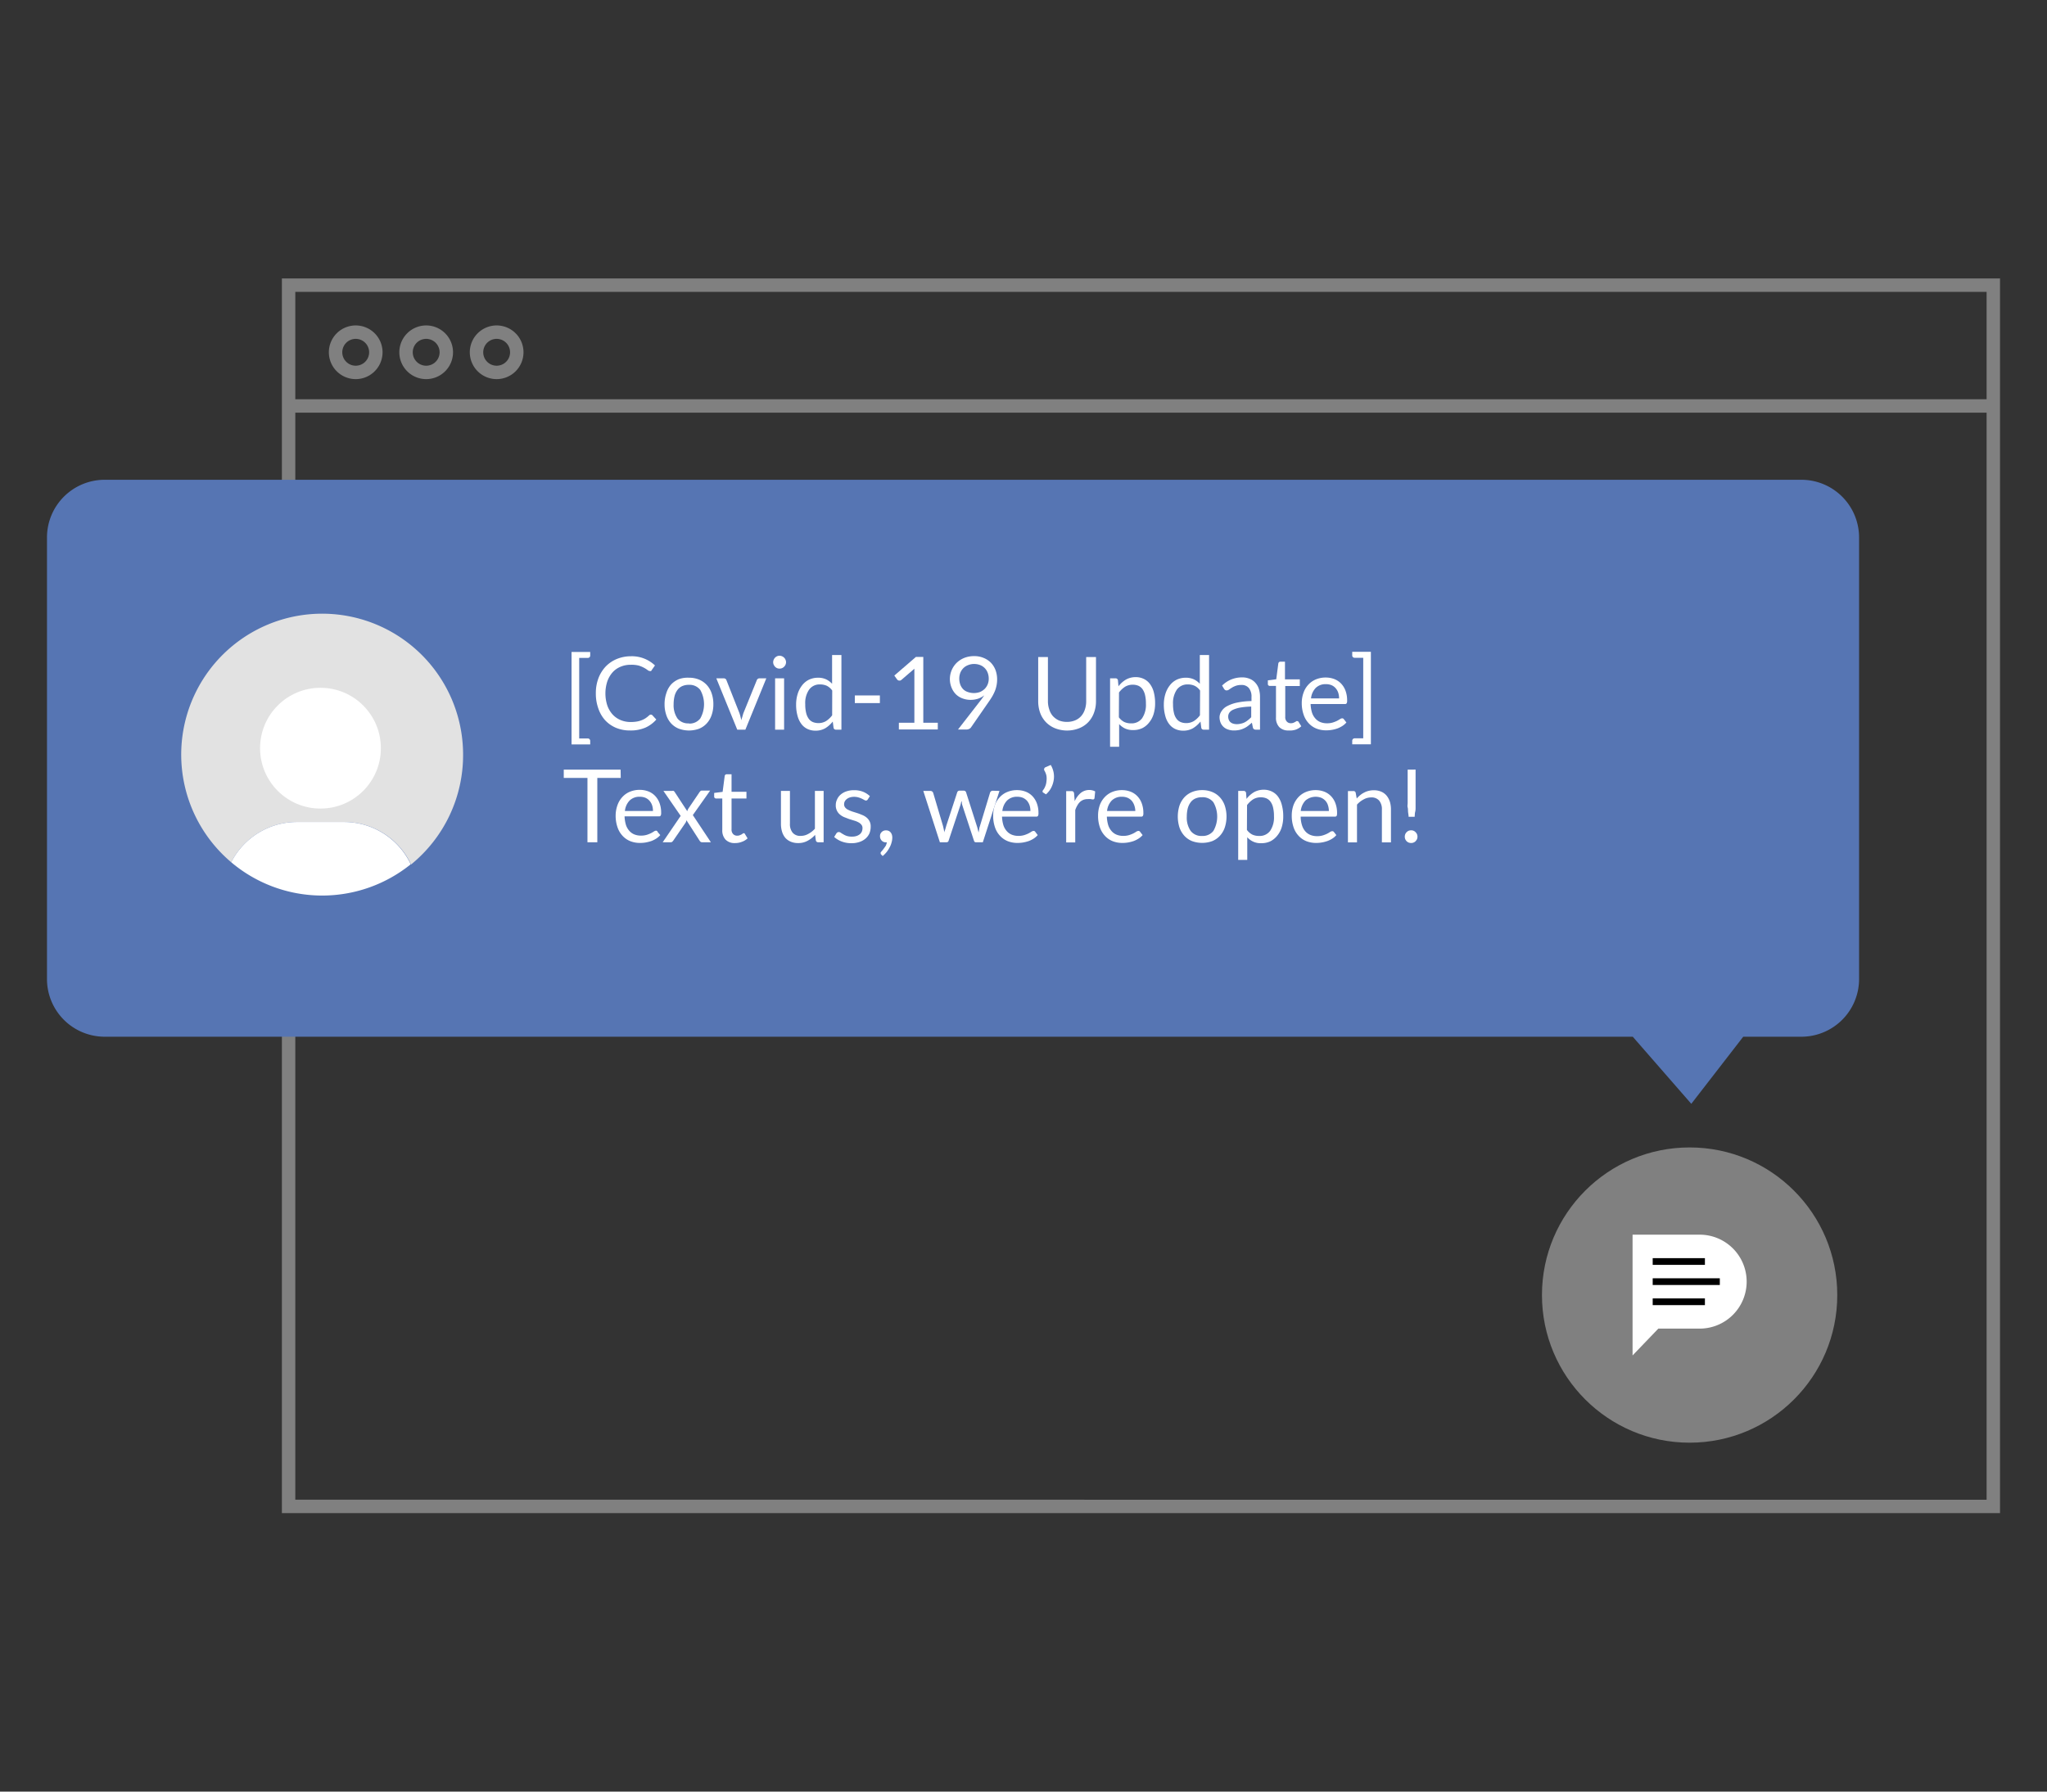<svg id="Layer_1" data-name="Layer 1" xmlns="http://www.w3.org/2000/svg" viewBox="0 0 305 267"><rect x="0" y="0" width="305" height="267" fill="#333333" stroke="none"/><defs><style>.cls-1{fill:gray;}.cls-2{fill:#5675b3;}.cls-3{isolation:isolate;}.cls-4{fill:#fff;}.cls-5{fill:#e2e2e2;}</style></defs><path class="cls-1" d="M298,225.5H42V41.5H298Zm-254-2H296V43.5H44Z"/><rect class="cls-1" x="43" y="59.5" width="254" height="2"/><path class="cls-2" d="M268.4,71.5H15.6A8.6,8.6,0,0,0,7,80.1H7v65.8a8.6,8.6,0,0,0,8.6,8.6H243.28l8.72,10,7.74-10h8.66a8.6,8.6,0,0,0,8.6-8.6V80.1A8.6,8.6,0,0,0,268.4,71.5Z"/><path class="cls-1" d="M53,56.5a4,4,0,1,1,4-4A4,4,0,0,1,53,56.5Zm0-6a2,2,0,1,0,2,2A2,2,0,0,0,53,50.5Z"/><path class="cls-1" d="M63.5,56.5a4,4,0,1,1,4-4A4,4,0,0,1,63.5,56.5Zm0-6a2,2,0,1,0,2,2A2,2,0,0,0,63.5,50.5Z"/><path class="cls-1" d="M74,56.5a4,4,0,1,1,4-4A4,4,0,0,1,74,56.5Zm0-6a2,2,0,1,0,2,2A2,2,0,0,0,74,50.5Z"/><g class="cls-3"><g class="cls-3"><path class="cls-4" d="M86.3,98.05v12h1.27a.36.36,0,0,1,.37.36v.53H85.16V97.16h2.78v.53a.35.35,0,0,1-.1.26.41.41,0,0,1-.27.1Z"/></g><g class="cls-3"><path class="cls-4" d="M97,106.5a.3.3,0,0,1,.21.1l.58.63a4.79,4.79,0,0,1-1.61,1.2,5.52,5.52,0,0,1-2.3.43,5.36,5.36,0,0,1-2.11-.4,4.67,4.67,0,0,1-1.62-1.14,5,5,0,0,1-1-1.74,6.48,6.48,0,0,1-.37-2.25,6.24,6.24,0,0,1,.38-2.24,5.27,5.27,0,0,1,1.08-1.75,4.91,4.91,0,0,1,1.68-1.14A5.53,5.53,0,0,1,94,97.8a5,5,0,0,1,3.59,1.37l-.48.68A.34.34,0,0,1,97,100a.36.36,0,0,1-.19,0,.59.59,0,0,1-.33-.15,4.34,4.34,0,0,0-1.31-.66A4.36,4.36,0,0,0,94,99.07a3.79,3.79,0,0,0-1.53.29,3.26,3.26,0,0,0-1.2.84,4.11,4.11,0,0,0-.78,1.34,5.83,5.83,0,0,0,0,3.6,4,4,0,0,0,.79,1.34,3.41,3.41,0,0,0,1.19.83,3.83,3.83,0,0,0,1.48.29,5.75,5.75,0,0,0,.87-.06,3.51,3.51,0,0,0,.71-.18,3.23,3.23,0,0,0,.62-.3,4.3,4.3,0,0,0,.56-.44A.37.37,0,0,1,97,106.5Z"/></g><g class="cls-3"><path class="cls-4" d="M102.65,101a3.83,3.83,0,0,1,1.51.28,3.29,3.29,0,0,1,1.14.79,3.48,3.48,0,0,1,.73,1.24,4.93,4.93,0,0,1,.26,1.63,4.85,4.85,0,0,1-.26,1.63,3.48,3.48,0,0,1-.73,1.24,3.16,3.16,0,0,1-1.14.79,4.39,4.39,0,0,1-3,0,3.15,3.15,0,0,1-1.16-.79,3.46,3.46,0,0,1-.72-1.24,4.85,4.85,0,0,1-.26-1.63,4.93,4.93,0,0,1,.26-1.63A3.46,3.46,0,0,1,100,102a3.27,3.27,0,0,1,1.16-.79A3.85,3.85,0,0,1,102.65,101Zm0,6.83a2,2,0,0,0,1.69-.76,4.31,4.31,0,0,0,0-4.25,2,2,0,0,0-1.69-.76,2.35,2.35,0,0,0-1,.19,1.8,1.8,0,0,0-.71.57,2.65,2.65,0,0,0-.43.91,5.05,5.05,0,0,0-.14,1.22,3.49,3.49,0,0,0,.57,2.12A2,2,0,0,0,102.65,107.8Z"/></g><g class="cls-3"><path class="cls-4" d="M114.18,101.09l-3.12,7.65h-1.21l-3.12-7.65h1.1a.46.46,0,0,1,.27.08.39.39,0,0,1,.14.2l1.94,4.92c.06.19.12.37.16.55s.09.35.13.52c0-.17.08-.35.13-.52s.1-.36.16-.55l2-4.92a.43.43,0,0,1,.15-.2.41.41,0,0,1,.25-.08Z"/><path class="cls-4" d="M117.12,98.69a1,1,0,0,1-.08.37,1,1,0,0,1-.21.3.93.93,0,0,1-.68.28.9.9,0,0,1-.37-.07,1,1,0,0,1-.3-.21,1.21,1.21,0,0,1-.2-.3,1,1,0,0,1-.08-.37.91.91,0,0,1,.08-.37,1,1,0,0,1,.2-.31,1,1,0,0,1,.3-.21.91.91,0,0,1,.37-.08,1,1,0,0,1,.68.29.85.85,0,0,1,.21.31A.91.91,0,0,1,117.12,98.69Zm-.29,2.4v7.65h-1.34v-7.65Z"/><path class="cls-4" d="M125.37,97.62v11.12h-.81a.34.34,0,0,1-.36-.28l-.12-.93a4.2,4.2,0,0,1-1.12,1,2.84,2.84,0,0,1-1.45.36,2.76,2.76,0,0,1-1.19-.25,2.41,2.41,0,0,1-.91-.74,3.51,3.51,0,0,1-.58-1.23,6,6,0,0,1-.21-1.68,5.27,5.27,0,0,1,.23-1.57,3.91,3.91,0,0,1,.65-1.27,2.93,2.93,0,0,1,1-.84,3.11,3.11,0,0,1,1.38-.31,2.81,2.81,0,0,1,1.21.24,3,3,0,0,1,.89.66V97.62ZM124,102.91a2.21,2.21,0,0,0-.81-.71,2.43,2.43,0,0,0-1-.2,1.91,1.91,0,0,0-1.63.77,3.48,3.48,0,0,0-.58,2.17,5.25,5.25,0,0,0,.13,1.28,2.46,2.46,0,0,0,.38.88,1.47,1.47,0,0,0,.61.5,2.14,2.14,0,0,0,.82.16,2.18,2.18,0,0,0,1.16-.3,3.49,3.49,0,0,0,.91-.86Z"/><path class="cls-4" d="M127.37,103.64h3.73v1.14h-3.73Z"/><path class="cls-4" d="M139.73,107.71v1h-5.8v-1h2.31v-7.37c0-.23,0-.45,0-.68l-1.93,1.66a.44.44,0,0,1-.19.1.6.6,0,0,1-.19,0,.47.47,0,0,1-.15-.06.36.36,0,0,1-.11-.1l-.42-.58,3.22-2.78h1.1v9.81Z"/><path class="cls-4" d="M146.07,104.43c.12-.15.22-.29.31-.42l.28-.39a3.17,3.17,0,0,1-.94.51,3.67,3.67,0,0,1-1.1.17,3.41,3.41,0,0,1-1.16-.2,2.79,2.79,0,0,1-1-.6,3,3,0,0,1-.67-1,3.4,3.4,0,0,1,.76-3.73,3.54,3.54,0,0,1,1.14-.73,3.93,3.93,0,0,1,1.44-.26,3.54,3.54,0,0,1,1.41.26,3.27,3.27,0,0,1,1.09.71,3.33,3.33,0,0,1,.7,1.11,4,4,0,0,1,.24,1.41,4.19,4.19,0,0,1-.09.89,4.8,4.8,0,0,1-.24.82,7.59,7.59,0,0,1-.4.81c-.16.26-.33.53-.53.81l-2.63,3.8a.71.71,0,0,1-.28.23,1,1,0,0,1-.42.09h-1.24Zm-3.14-3.33a2.65,2.65,0,0,0,.15.92,2,2,0,0,0,.42.68,1.7,1.7,0,0,0,.68.42,2.68,2.68,0,0,0,1.85,0,2.33,2.33,0,0,0,.7-.47,2.15,2.15,0,0,0,.44-.68,2.22,2.22,0,0,0,.15-.8,2.43,2.43,0,0,0-.16-.92,2,2,0,0,0-.45-.7,2,2,0,0,0-.68-.44,2.5,2.5,0,0,0-.88-.16,2.37,2.37,0,0,0-.9.17,2,2,0,0,0-.71.45,2.12,2.12,0,0,0-.45.68A2.5,2.5,0,0,0,142.93,101.1Z"/><path class="cls-4" d="M159,107.58a3.09,3.09,0,0,0,1.2-.23,2.48,2.48,0,0,0,.89-.63,2.79,2.79,0,0,0,.56-1,3.79,3.79,0,0,0,.19-1.24V97.92h1.46v6.58a4.87,4.87,0,0,1-.3,1.73,4,4,0,0,1-.85,1.39,3.83,3.83,0,0,1-1.36.91,4.91,4.91,0,0,1-3.59,0,3.92,3.92,0,0,1-1.36-.91,4,4,0,0,1-.86-1.39,5.11,5.11,0,0,1-.29-1.73V97.92h1.45v6.57a3.75,3.75,0,0,0,.2,1.24,2.68,2.68,0,0,0,.55,1,2.78,2.78,0,0,0,.9.64A3.11,3.11,0,0,0,159,107.58Z"/><path class="cls-4" d="M166.65,102.28a3.88,3.88,0,0,1,1.11-1,2.92,2.92,0,0,1,1.45-.37,2.71,2.71,0,0,1,1.2.26,2.46,2.46,0,0,1,.92.75,3.55,3.55,0,0,1,.58,1.22,6.58,6.58,0,0,1,.2,1.69,5.32,5.32,0,0,1-.22,1.57,3.6,3.6,0,0,1-.66,1.26,3,3,0,0,1-1,.84,3.11,3.11,0,0,1-1.38.3,2.81,2.81,0,0,1-1.21-.23,3,3,0,0,1-.89-.66v3.38h-1.35V101.09h.81a.34.34,0,0,1,.36.28Zm.06,4.62a2.27,2.27,0,0,0,.81.7,2.38,2.38,0,0,0,1,.2,1.93,1.93,0,0,0,1.65-.76,3.57,3.57,0,0,0,.57-2.17,5.4,5.4,0,0,0-.13-1.29,2.54,2.54,0,0,0-.38-.88,1.54,1.54,0,0,0-.61-.5,2.14,2.14,0,0,0-.82-.16,2.2,2.2,0,0,0-1.16.3,3.49,3.49,0,0,0-.91.86Z"/><path class="cls-4" d="M180.15,97.62v11.12h-.8a.34.34,0,0,1-.36-.28l-.12-.93a4.2,4.2,0,0,1-1.12,1,2.86,2.86,0,0,1-1.45.36,2.76,2.76,0,0,1-1.19-.25,2.41,2.41,0,0,1-.91-.74,3.34,3.34,0,0,1-.58-1.23,6,6,0,0,1-.21-1.68,5.27,5.27,0,0,1,.23-1.57,3.91,3.91,0,0,1,.65-1.27,2.93,2.93,0,0,1,1-.84,3.11,3.11,0,0,1,1.38-.31,2.81,2.81,0,0,1,1.21.24,3,3,0,0,1,.89.66V97.62Zm-1.34,5.29a2.16,2.16,0,0,0-.82-.71,2.35,2.35,0,0,0-1-.2,1.94,1.94,0,0,0-1.64.77,3.55,3.55,0,0,0-.57,2.17,5.25,5.25,0,0,0,.13,1.28,2.3,2.3,0,0,0,.38.88,1.47,1.47,0,0,0,.61.5,2.1,2.1,0,0,0,.82.16,2.2,2.2,0,0,0,1.16-.3,3.49,3.49,0,0,0,.91-.86Z"/><path class="cls-4" d="M182.09,102.17a4.22,4.22,0,0,1,1.36-.91,4.26,4.26,0,0,1,1.63-.31,2.79,2.79,0,0,1,1.14.22,2.17,2.17,0,0,1,.83.59,2.47,2.47,0,0,1,.52.91,4,4,0,0,1,.17,1.18v4.89h-.59a.53.53,0,0,1-.31-.07.4.4,0,0,1-.16-.25l-.15-.72c-.21.18-.4.35-.59.49a3.15,3.15,0,0,1-.61.36,2.94,2.94,0,0,1-.67.23,3.94,3.94,0,0,1-.8.08,2.55,2.55,0,0,1-.84-.13,1.8,1.8,0,0,1-.68-.37,1.83,1.83,0,0,1-.46-.63,2.22,2.22,0,0,1-.17-.9A1.65,1.65,0,0,1,182,106a2.12,2.12,0,0,1,.81-.75,5.47,5.47,0,0,1,1.45-.53,11,11,0,0,1,2.21-.24v-.59a2,2,0,0,0-.39-1.35,1.36,1.36,0,0,0-1.12-.46,2.32,2.32,0,0,0-.84.13,2.84,2.84,0,0,0-.58.28c-.16.1-.3.19-.42.28a.64.64,0,0,1-.35.12.4.4,0,0,1-.24-.07.69.69,0,0,1-.16-.18Zm4.34,3.13a10.89,10.89,0,0,0-1.58.14,4.45,4.45,0,0,0-1.07.31,1.4,1.4,0,0,0-.59.44,1,1,0,0,0-.19.58,1.21,1.21,0,0,0,.1.52.82.82,0,0,0,.27.36,1,1,0,0,0,.4.2,1.87,1.87,0,0,0,.49.07,2.63,2.63,0,0,0,.65-.08,2.2,2.2,0,0,0,.56-.2,3,3,0,0,0,.49-.33,3.74,3.74,0,0,0,.47-.43Z"/><path class="cls-4" d="M192,108.86a1.85,1.85,0,0,1-1.4-.51,2,2,0,0,1-.48-1.45v-4.68h-.92a.32.32,0,0,1-.21-.08.28.28,0,0,1-.08-.22v-.53l1.25-.16.31-2.37a.4.4,0,0,1,.1-.18.31.31,0,0,1,.21-.07h.68v2.63h2.21v1H191.5v4.59a.94.94,0,0,0,.24.71.78.78,0,0,0,.6.24,1.06,1.06,0,0,0,.37-.06l.26-.12.2-.13a.22.22,0,0,1,.14,0,.21.21,0,0,1,.18.12l.4.64a2.37,2.37,0,0,1-.84.51A2.74,2.74,0,0,1,192,108.86Z"/></g><g class="cls-3"><path class="cls-4" d="M200.61,107.67a2.74,2.74,0,0,1-.6.52,3.94,3.94,0,0,1-.74.37,4.7,4.7,0,0,1-.82.21,4.76,4.76,0,0,1-.84.07,3.87,3.87,0,0,1-1.46-.26,3.16,3.16,0,0,1-1.15-.79,3.46,3.46,0,0,1-.76-1.28,5.22,5.22,0,0,1-.28-1.75,4.52,4.52,0,0,1,.25-1.49,3.4,3.4,0,0,1,.71-1.21,3.14,3.14,0,0,1,1.12-.8,3.75,3.75,0,0,1,1.5-.29,3.54,3.54,0,0,1,1.27.23,2.77,2.77,0,0,1,1,.66,3.09,3.09,0,0,1,.67,1.08,4.08,4.08,0,0,1,.24,1.45.81.81,0,0,1-.07.42.27.27,0,0,1-.25.11h-5.12a5,5,0,0,0,.2,1.26,2.46,2.46,0,0,0,.5.89,2,2,0,0,0,.75.54,2.61,2.61,0,0,0,1,.18,2.86,2.86,0,0,0,.87-.12,4.86,4.86,0,0,0,.63-.25c.17-.09.32-.18.44-.26a.65.65,0,0,1,.3-.11.28.28,0,0,1,.26.13Zm-1.09-3.59a2.63,2.63,0,0,0-.13-.86,1.94,1.94,0,0,0-.39-.67,1.71,1.71,0,0,0-.61-.44,2.14,2.14,0,0,0-.82-.15,2.07,2.07,0,0,0-1.53.56,2.63,2.63,0,0,0-.7,1.56Z"/></g><g class="cls-3"><path class="cls-4" d="M204.26,110.92h-2.78v-.53a.36.36,0,0,1,.37-.36h1.27v-12h-1.27a.41.41,0,0,1-.27-.1.35.35,0,0,1-.1-.26v-.53h2.78Z"/></g><g class="cls-3"><path class="cls-4" d="M92.49,115.93H89v9.59H87.53v-9.59H84V114.7h8.47Z"/></g><g class="cls-3"><path class="cls-4" d="M98.38,124.45a2.74,2.74,0,0,1-.6.52,3.94,3.94,0,0,1-.74.37,5.8,5.8,0,0,1-.82.21,4.76,4.76,0,0,1-.84.07,3.87,3.87,0,0,1-1.46-.26,3.16,3.16,0,0,1-1.15-.79,3.46,3.46,0,0,1-.76-1.28,5.22,5.22,0,0,1-.28-1.75A4.63,4.63,0,0,1,92,120a3.44,3.44,0,0,1,.71-1.2,3.14,3.14,0,0,1,1.12-.8,3.75,3.75,0,0,1,1.5-.29,3.54,3.54,0,0,1,1.27.23,2.77,2.77,0,0,1,1,.66,3.09,3.09,0,0,1,.67,1.08,4.08,4.08,0,0,1,.24,1.45.81.81,0,0,1-.07.42.27.27,0,0,1-.25.11H93.06a5,5,0,0,0,.2,1.26,2.46,2.46,0,0,0,.5.89,2,2,0,0,0,.75.54,2.61,2.61,0,0,0,1,.18,2.86,2.86,0,0,0,.87-.12,4.86,4.86,0,0,0,.63-.25c.17-.09.32-.18.44-.26a.65.65,0,0,1,.3-.11A.28.28,0,0,1,98,124Zm-1.09-3.59a2.63,2.63,0,0,0-.13-.86,1.94,1.94,0,0,0-.39-.67,1.71,1.71,0,0,0-.61-.44,2.14,2.14,0,0,0-.82-.15,2.07,2.07,0,0,0-1.53.56,2.63,2.63,0,0,0-.7,1.56Z"/></g><g class="cls-3"><path class="cls-4" d="M105.92,125.52h-1.3a.37.37,0,0,1-.26-.09.9.9,0,0,1-.15-.19l-1.93-3-.06.21a.51.51,0,0,1-.09.18l-1.79,2.61a1.46,1.46,0,0,1-.16.19.32.32,0,0,1-.24.09h-1.2l2.68-3.93-2.57-3.72h1.29a.48.48,0,0,1,.24,0,.67.67,0,0,1,.14.15l1.88,2.87a1.56,1.56,0,0,1,.19-.42l1.64-2.42a1.29,1.29,0,0,1,.15-.17.31.31,0,0,1,.19-.06h1.24l-2.58,3.65Z"/><path class="cls-4" d="M109.5,125.64a1.83,1.83,0,0,1-1.39-.51,2,2,0,0,1-.49-1.45V119h-.92a.28.28,0,0,1-.2-.08.25.25,0,0,1-.09-.22v-.53l1.26-.16.31-2.37a.27.27,0,0,1,.1-.18.28.28,0,0,1,.21-.07H109V118h2.22v1H109v4.59a.94.94,0,0,0,.24.71.8.8,0,0,0,.6.24,1,1,0,0,0,.37-.06l.27-.12.19-.13a.24.24,0,0,1,.14-.06c.07,0,.13,0,.19.13l.39.64a2.37,2.37,0,0,1-.84.51A2.67,2.67,0,0,1,109.5,125.64Z"/><path class="cls-4" d="M122.72,117.87v7.65h-.8a.34.34,0,0,1-.36-.28l-.11-.82a4.11,4.11,0,0,1-1.12.88,2.83,2.83,0,0,1-1.41.34,2.75,2.75,0,0,1-1.11-.21,2.27,2.27,0,0,1-.81-.58,2.68,2.68,0,0,1-.48-.92,4,4,0,0,1-.16-1.18v-4.88h1.34v4.88a2,2,0,0,0,.4,1.34,1.46,1.46,0,0,0,1.21.48,2.24,2.24,0,0,0,1.11-.29,3.47,3.47,0,0,0,1-.78v-5.63Z"/><path class="cls-4" d="M129.3,119.13a.3.3,0,0,1-.28.17.48.48,0,0,1-.25-.09l-.35-.18a3.51,3.51,0,0,0-.5-.19,2.29,2.29,0,0,0-.68-.09,2,2,0,0,0-.61.09,1.43,1.43,0,0,0-.46.24,1.1,1.1,0,0,0-.3.35.91.91,0,0,0-.1.43.73.73,0,0,0,.17.49,1.22,1.22,0,0,0,.45.34,4.59,4.59,0,0,0,.63.26l.73.23c.25.08.49.18.73.28a2.43,2.43,0,0,1,.63.37,1.74,1.74,0,0,1,.45.56,1.62,1.62,0,0,1,.17.79,2.63,2.63,0,0,1-.18,1,2.25,2.25,0,0,1-.56.77,2.61,2.61,0,0,1-.91.52,3.63,3.63,0,0,1-1.24.19,4,4,0,0,1-1.45-.26,3.64,3.64,0,0,1-1.1-.67l.32-.51a.41.41,0,0,1,.14-.15A.37.37,0,0,1,125,124a.53.53,0,0,1,.29.11,3.51,3.51,0,0,0,.37.23,2.3,2.3,0,0,0,.52.24,2.44,2.44,0,0,0,.77.1,2.09,2.09,0,0,0,.69-.1,1.64,1.64,0,0,0,.49-.27,1.11,1.11,0,0,0,.29-.4,1.37,1.37,0,0,0,.09-.49.76.76,0,0,0-.17-.52,1.38,1.38,0,0,0-.45-.36,3.06,3.06,0,0,0-.63-.25l-.74-.23-.73-.28a2.44,2.44,0,0,1-.64-.39,1.74,1.74,0,0,1-.62-1.41,1.91,1.91,0,0,1,.19-.84,2,2,0,0,1,.52-.71,2.58,2.58,0,0,1,.86-.49,3.39,3.39,0,0,1,1.15-.18,3.62,3.62,0,0,1,1.36.24,3.27,3.27,0,0,1,1,.65Z"/><path class="cls-4" d="M131.3,127.35a.58.58,0,0,1-.08-.1.37.37,0,0,1,0-.12.19.19,0,0,1,0-.1l.08-.1.19-.22a3,3,0,0,0,.24-.32A3.15,3.15,0,0,0,132,126a2.33,2.33,0,0,0,.14-.47H132a.83.83,0,0,1-.63-.26.93.93,0,0,1-.25-.67.79.79,0,0,1,.25-.6.85.85,0,0,1,.65-.25.87.87,0,0,1,.4.08.82.82,0,0,1,.29.23,1,1,0,0,1,.18.34,1.42,1.42,0,0,1,.06.42,2.47,2.47,0,0,1-.1.7,3,3,0,0,1-.28.73,4.79,4.79,0,0,1-.44.7,4.46,4.46,0,0,1-.61.62Z"/><path class="cls-4" d="M148.92,117.87l-2.48,7.65h-1.06c-.13,0-.22-.09-.27-.26l-1.7-5.18a2.37,2.37,0,0,1-.09-.36c0-.11,0-.23-.08-.35,0,.12-.05.24-.07.35s-.06.24-.1.36l-1.72,5.18a.31.31,0,0,1-.31.26h-1l-2.47-7.65h1.05a.46.46,0,0,1,.27.08.48.48,0,0,1,.15.2l1.46,4.92c.09.36.16.71.21,1,0-.17.09-.34.14-.51s.1-.34.15-.52l1.62-4.95a.36.36,0,0,1,.13-.19.35.35,0,0,1,.23-.07h.59a.41.41,0,0,1,.25.07.36.36,0,0,1,.13.19l1.58,4.95c.06.18.11.35.15.52s.09.34.13.51l.09-.5c0-.17.08-.35.13-.53l1.49-4.92a.43.43,0,0,1,.15-.2.41.41,0,0,1,.25-.08Z"/></g><g class="cls-3"><path class="cls-4" d="M154.62,124.45a2.74,2.74,0,0,1-.6.52,3.94,3.94,0,0,1-.74.37,5.47,5.47,0,0,1-.82.21,4.76,4.76,0,0,1-.84.07,3.87,3.87,0,0,1-1.46-.26,3.16,3.16,0,0,1-1.15-.79,3.46,3.46,0,0,1-.76-1.28,5.23,5.23,0,0,1-.27-1.75,4.62,4.62,0,0,1,.24-1.5,3.44,3.44,0,0,1,.71-1.2,3.14,3.14,0,0,1,1.12-.8,3.75,3.75,0,0,1,1.5-.29,3.54,3.54,0,0,1,1.27.23,2.77,2.77,0,0,1,1,.66,3.09,3.09,0,0,1,.67,1.08,4.08,4.08,0,0,1,.24,1.45.81.81,0,0,1-.07.42.27.27,0,0,1-.25.11H149.3a5,5,0,0,0,.2,1.26,2.46,2.46,0,0,0,.5.89,2,2,0,0,0,.75.54,2.61,2.61,0,0,0,1,.18,2.86,2.86,0,0,0,.87-.12,4.86,4.86,0,0,0,.63-.25c.17-.09.32-.18.44-.26a.65.65,0,0,1,.3-.11.28.28,0,0,1,.26.13Zm-1.09-3.59a2.63,2.63,0,0,0-.13-.86,2.09,2.09,0,0,0-.38-.67,1.84,1.84,0,0,0-.62-.44,2.14,2.14,0,0,0-.82-.15,2.07,2.07,0,0,0-1.53.56,2.63,2.63,0,0,0-.7,1.56Z"/></g><g class="cls-3"><path class="cls-4" d="M156.56,114a3.44,3.44,0,0,1,.43,1.14,3.34,3.34,0,0,1,0,1.18,3.85,3.85,0,0,1-.38,1.11,3.32,3.32,0,0,1-.76.95l-.41-.26a.17.17,0,0,1-.1-.18.29.29,0,0,1,.07-.18,2.15,2.15,0,0,0,.33-.58,2.29,2.29,0,0,0,.18-.74,2.85,2.85,0,0,0,0-.82,2.54,2.54,0,0,0-.32-.81.35.35,0,0,1,0-.29.29.29,0,0,1,.18-.18Z"/><path class="cls-4" d="M160.13,119.4a3.42,3.42,0,0,1,.89-1.22,2,2,0,0,1,1.29-.45,1.78,1.78,0,0,1,.47.06,1.29,1.29,0,0,1,.4.16l-.1,1a.23.23,0,0,1-.23.19,1.73,1.73,0,0,1-.31-.05,2.13,2.13,0,0,0-.46,0,1.79,1.79,0,0,0-.64.1,1.66,1.66,0,0,0-.51.31,2.17,2.17,0,0,0-.4.52,3.5,3.5,0,0,0-.32.7v4.83h-1.35v-7.65h.77a.47.47,0,0,1,.3.08.57.57,0,0,1,.11.29Z"/><path class="cls-4" d="M170.25,124.45a2.74,2.74,0,0,1-.6.52,3.94,3.94,0,0,1-.74.37,5.47,5.47,0,0,1-.82.21,4.76,4.76,0,0,1-.84.07,3.87,3.87,0,0,1-1.46-.26,3.16,3.16,0,0,1-1.15-.79,3.46,3.46,0,0,1-.76-1.28,5.23,5.23,0,0,1-.27-1.75,4.62,4.62,0,0,1,.24-1.5,3.44,3.44,0,0,1,.71-1.2,3.14,3.14,0,0,1,1.12-.8,3.79,3.79,0,0,1,1.5-.29,3.54,3.54,0,0,1,1.27.23,2.77,2.77,0,0,1,1,.66,3,3,0,0,1,.67,1.08,4.08,4.08,0,0,1,.24,1.45.81.81,0,0,1-.07.42.27.27,0,0,1-.25.11h-5.12a5,5,0,0,0,.2,1.26,2.46,2.46,0,0,0,.5.89,2,2,0,0,0,.75.54,2.61,2.61,0,0,0,1,.18,2.86,2.86,0,0,0,.87-.12,4.86,4.86,0,0,0,.63-.25c.17-.09.32-.18.44-.26a.65.65,0,0,1,.31-.11.28.28,0,0,1,.25.13Zm-1.09-3.59A2.63,2.63,0,0,0,169,120a2.09,2.09,0,0,0-.38-.67,1.84,1.84,0,0,0-.62-.44,2.14,2.14,0,0,0-.82-.15,2.07,2.07,0,0,0-1.53.56,2.63,2.63,0,0,0-.7,1.56Z"/><path class="cls-4" d="M179.11,117.75a3.87,3.87,0,0,1,1.51.28,3.16,3.16,0,0,1,1.14.79,3.48,3.48,0,0,1,.73,1.24,5.24,5.24,0,0,1,0,3.26,3.48,3.48,0,0,1-.73,1.24,3.16,3.16,0,0,1-1.14.79,4.41,4.41,0,0,1-3,0,3.2,3.2,0,0,1-1.15-.79,3.63,3.63,0,0,1-.73-1.24,5.44,5.44,0,0,1,0-3.26,3.63,3.63,0,0,1,.73-1.24,3.2,3.2,0,0,1,1.15-.79A3.9,3.9,0,0,1,179.11,117.75Zm0,6.83a2,2,0,0,0,1.69-.76,4.31,4.31,0,0,0,0-4.25,2,2,0,0,0-1.69-.76,2.35,2.35,0,0,0-1,.19,1.73,1.73,0,0,0-.71.57,2.65,2.65,0,0,0-.43.91,5.05,5.05,0,0,0-.14,1.22,3.49,3.49,0,0,0,.57,2.12A2,2,0,0,0,179.11,124.58Z"/><path class="cls-4" d="M185.73,119.06a3.88,3.88,0,0,1,1.11-1,2.92,2.92,0,0,1,1.45-.37,2.71,2.71,0,0,1,1.2.26,2.46,2.46,0,0,1,.92.75A3.55,3.55,0,0,1,191,120a6.17,6.17,0,0,1,.2,1.69,5.32,5.32,0,0,1-.22,1.57,3.6,3.6,0,0,1-.66,1.26,3.16,3.16,0,0,1-1,.84,3.11,3.11,0,0,1-1.38.3,2.62,2.62,0,0,1-2.1-.89v3.38h-1.35V117.87h.81a.34.34,0,0,1,.36.28Zm.06,4.62a2.27,2.27,0,0,0,.81.7,2.38,2.38,0,0,0,1,.2,1.93,1.93,0,0,0,1.65-.76,3.57,3.57,0,0,0,.57-2.17,5.4,5.4,0,0,0-.13-1.29,2.46,2.46,0,0,0-.38-.88,1.54,1.54,0,0,0-.61-.5,2.14,2.14,0,0,0-.82-.16,2.2,2.2,0,0,0-1.16.3,3.65,3.65,0,0,0-.91.86Z"/><path class="cls-4" d="M199.11,124.45a2.48,2.48,0,0,1-.59.52,3.74,3.74,0,0,1-.75.37,5.18,5.18,0,0,1-.82.21,4.73,4.73,0,0,1-.83.07,3.92,3.92,0,0,1-1.47-.26,3.16,3.16,0,0,1-1.15-.79,3.46,3.46,0,0,1-.76-1.28,5.23,5.23,0,0,1-.27-1.75,4.62,4.62,0,0,1,.24-1.5,3.6,3.6,0,0,1,.71-1.2,3.18,3.18,0,0,1,1.13-.8,3.74,3.74,0,0,1,1.49-.29,3.5,3.5,0,0,1,1.27.23,2.77,2.77,0,0,1,1,.66,3,3,0,0,1,.67,1.08,4.08,4.08,0,0,1,.24,1.45,1,1,0,0,1-.06.42.3.3,0,0,1-.26.11H193.8A4.27,4.27,0,0,0,194,123a2.45,2.45,0,0,0,.49.89,2,2,0,0,0,.76.54,2.55,2.55,0,0,0,1,.18,2.77,2.77,0,0,0,.87-.12,4.35,4.35,0,0,0,.63-.25,4,4,0,0,0,.44-.26.65.65,0,0,1,.31-.11.3.3,0,0,1,.26.13ZM198,120.86a2.63,2.63,0,0,0-.14-.86,1.77,1.77,0,0,0-.38-.67,1.84,1.84,0,0,0-.62-.44,2.35,2.35,0,0,0-2.35.41,2.69,2.69,0,0,0-.7,1.56Z"/><path class="cls-4" d="M202.15,119a4.26,4.26,0,0,1,.53-.51,2.83,2.83,0,0,1,.59-.38,2.64,2.64,0,0,1,.66-.25,3.1,3.1,0,0,1,.76-.09,2.75,2.75,0,0,1,1.11.21,2.14,2.14,0,0,1,.8.59,2.83,2.83,0,0,1,.49.91,4.08,4.08,0,0,1,.16,1.19v4.87H205.9v-4.87a2,2,0,0,0-.4-1.35,1.46,1.46,0,0,0-1.2-.48,2.24,2.24,0,0,0-1.11.29,3.51,3.51,0,0,0-1,.78v5.63h-1.35v-7.65h.81a.32.32,0,0,1,.35.28Z"/><path class="cls-4" d="M209.31,124.69a1.11,1.11,0,0,1,.07-.37.93.93,0,0,1,.2-.3,1,1,0,0,1,.3-.21,1,1,0,0,1,.38-.07.86.86,0,0,1,.36.07.81.81,0,0,1,.3.21,1,1,0,0,1,.21.3,1,1,0,0,1,0,.74,1.25,1.25,0,0,1-.21.3.79.79,0,0,1-.3.2.86.86,0,0,1-.36.07,1,1,0,0,1-.38-.07,1,1,0,0,1-.3-.2,1.21,1.21,0,0,1-.2-.3A1.11,1.11,0,0,1,209.31,124.69Zm1.61-10V119c0,.22,0,.45,0,.66s0,.44,0,.66,0,.44-.06.67-.05.47-.08.73h-.9c0-.26-.06-.5-.08-.73s0-.46-.06-.67,0-.44,0-.66,0-.44,0-.66V114.7Z"/></g></g><path class="cls-5" d="M69,112.5a21,21,0,1,0-34.55,16,11,11,0,0,1,9.8-6h7a11,11,0,0,1,10,6.33A21,21,0,0,0,69,112.5Z"/><path class="cls-4" d="M51.25,122.5h-7a11,11,0,0,0-9.8,6,21,21,0,0,0,26.75.3A11,11,0,0,0,51.25,122.5Z"/><circle class="cls-4" cx="47.75" cy="111.5" r="9"/><circle class="cls-1" cx="251.75" cy="193" r="22"/><path class="cls-4" d="M253.25,198h-6.16l-3.84,4V184h10a7,7,0,0,1,7,7h0A7,7,0,0,1,253.25,198Z"/><rect x="246.25" y="187.5" width="7.78" height="1"/><rect x="246.25" y="190.5" width="10" height="1"/><rect x="246.25" y="193.5" width="7.78" height="1"/></svg>